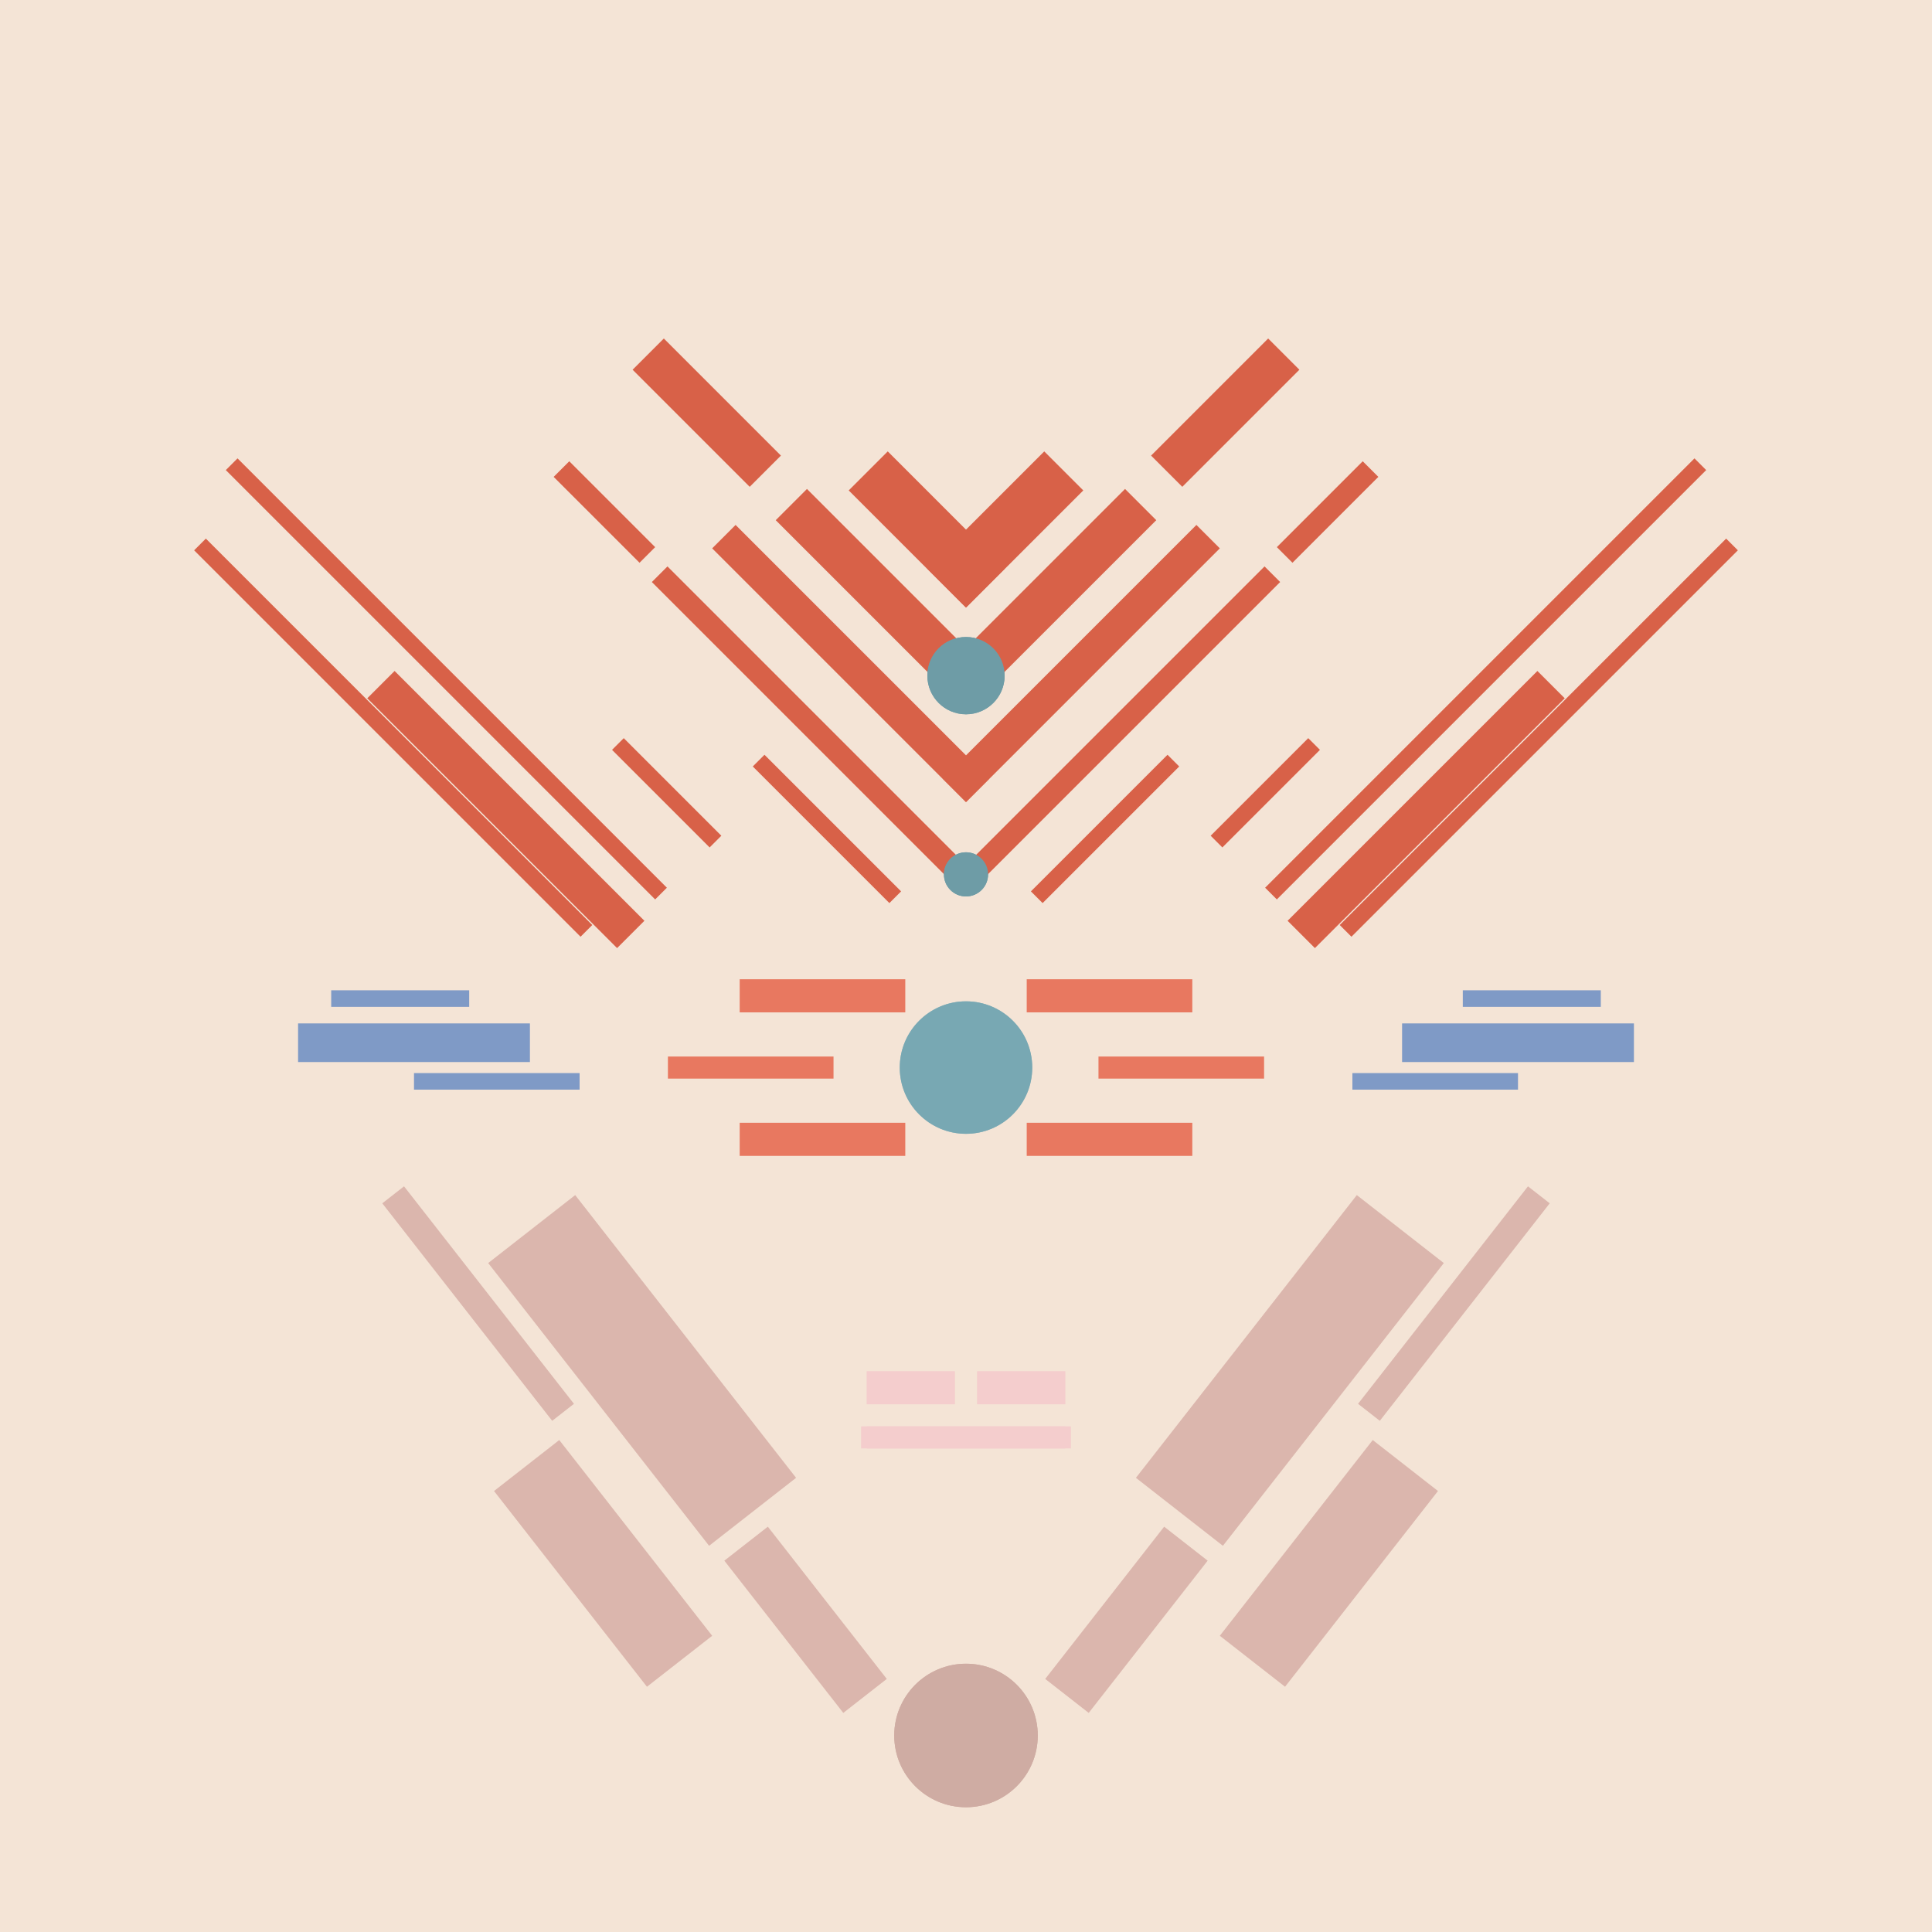 <svg xmlns='http://www.w3.org/2000/svg' preserveAspectRatio='xMinYMin meet' viewBox='0 0 350 350'> <filter id='neon' y='-2' x='-1' width='350' height='350'><feDropShadow flood-color='#8A795D' dx='0' dy='6' flood-opacity='0.65' stdDeviation='2.5' result='shadow'/><feOffset in='StrokePaint' dx='0' dy='2.4' result='offStrPnt'/><feFlood flood-color='#4A4132' flood-opacity='2' result='flood1' /><feOffset in='SourceGraphic' dx='0' dy='2' result='offFlood'/><feOffset in='SourceGraphic' dx='0' dy='9' result='offShadow'/><feComposite in='flood1' in2='offFlood' operator='in'  result='cmpFlood' /><feComposite in='shadow' in2='offShadow' operator='in' result='cmpSha' /><feGaussianBlur in='offStrPnt' stdDeviation='1' result='bStrokeP'/><feGaussianBlur in='cmpFlood' stdDeviation='0.6' result='bFlood'/><feGaussianBlur in='cmpSha' stdDeviation='0.6' result='bShadow'/><feMerge><feMergeNode in='bStrokeP'/><feMergeNode in='bshadow'/><feMergeNode in='bFlood'/><feMergeNode in='SourceGraphic'/></feMerge></filter>  <rect width='100%'  height='100%' fill='#f4e4d6'/> <g filter='url(#neon)' ><rect x='128' y= '275' width='35 ' height=  '10 '  fill= '#DBB6AD' transform = '  translate( 277 , -7  ) rotate ( 52 )'  /><rect x='87 ' y= '263' width='45 ' height=  '15 '  fill= '#DBB6AD' transform = '  translate( 255 , 17  ) rotate ( 52 )'  /><rect x='84 ' y= '224' width='65 ' height=  '20 '  fill= '#DBB6AD' transform = '  translate( 229 , -1  ) rotate ( 52 )'  /><rect x='61 ' y= '220' width='50 ' height=  '5  '  fill= '#DBB6AD' transform = '  translate( 209 , 18  ) rotate ( 52 )'  /><circle cx='175' cy='301' r ='13 '  fill= '#CFACA3' /><rect x='128' y= '275' width='35 ' height=  '10 '  fill= '#DBB6AD' transform = ' scale(-1,1)  translate(-350,0) translate( 277 , -7  ) rotate ( 52 )'  /><rect x='87 ' y= '263' width='45 ' height=  '15 '  fill= '#DBB6AD' transform = ' scale(-1,1)  translate(-350,0) translate( 255 , 17  ) rotate ( 52 )'  /><rect x='84 ' y= '224' width='65 ' height=  '20 '  fill= '#DBB6AD' transform = ' scale(-1,1)  translate(-350,0) translate( 229 , -1  ) rotate ( 52 )'  /><rect x='61 ' y= '220' width='50 ' height=  '5  '  fill= '#DBB6AD' transform = ' scale(-1,1)  translate(-350,0) translate( 209 , 18  ) rotate ( 52 )'  /><circle cx='175' cy='301' r ='13 '  fill= '#CFACA3' transform= 'scale(-1,1) translate(-350,0)'/><rect x='75 ' y= '181' width='30 ' height=  '3  '  fill= '#7F9AC6' /><rect x='60 ' y= '166' width='25 ' height=  '3  '  fill= '#7F9AC6' /><rect x='54 ' y= '172' width='42 ' height=  '7  '  fill= '#7F9AC6' /><rect x='107' y= '129' width='25 ' height=  '3  '  fill= '#D86148' transform = '  translate( 113 , 307 ) rotate ( -135  )'  /><rect x='26 ' y= '109' width='110' height=  '3  '  fill= '#D86148' transform = '  translate( 60  , 245 ) rotate ( -135  )'  /><rect x='23 ' y= '118' width='99 ' height=  '3  '  fill= '#D86148' transform = '  translate( 38  , 256 ) rotate ( -135  )'  /><rect x='60 ' y= '129' width='64 ' height=  '7  '  fill= '#D86148' transform = '  translate( 63  , 292 ) rotate ( -135  )'  /><rect x='132' y= '135' width='35 ' height=  '3  '  fill= '#D86148' transform = '  translate( 159 , 339 ) rotate ( -135  )'  /><rect x='108' y= '116' width='80 ' height=  '4  '  fill= '#D86148' transform = '  translate( 169 , 307 ) rotate ( -135  )'  /><rect x='98 ' y= '78 ' width='22 ' height=  '4  '  fill= '#D86148' transform = '  translate( 130 , 213 ) rotate ( -135  )'  /><rect x='121' y= '104' width='65 ' height=  '6  '  fill= '#D86148' transform = '  translate( 187 , 291 ) rotate ( -135  )'  /><rect x='137' y= '91 ' width='48 ' height=  '8  '  fill= '#D86148' transform = '  translate( 207 , 276 ) rotate ( -135  )'  /><rect x='112' y= '58 ' width='30 ' height=  '8  '  fill= '#D86148' transform = '  translate( 174 , 195 ) rotate ( -135  )'  /><rect x='153' y= '78 ' width='30 ' height=  '10 '  fill= '#D86148' transform = '  translate( 228 , 260 ) rotate ( -135  )'  /><circle cx='175' cy='145' r ='4  '  fill= '#6E9CA6' /><circle cx='175' cy='109' r ='7  '  fill= '#6E9CA6' /><rect x='75 ' y= '181' width='30 ' height=  '3  '  fill= '#7F9AC6' transform= 'scale(-1,1) translate(-350,0)'/><rect x='60 ' y= '166' width='25 ' height=  '3  '  fill= '#7F9AC6' transform= 'scale(-1,1) translate(-350,0)'/><rect x='54 ' y= '172' width='42 ' height=  '7  '  fill= '#7F9AC6' transform= 'scale(-1,1) translate(-350,0)'/><rect x='107' y= '129' width='25 ' height=  '3  '  fill= '#D86148' transform = ' scale(-1,1)  translate(-350,0) translate( 113 , 307 ) rotate ( -135  )'  /><rect x='26 ' y= '109' width='110' height=  '3  '  fill= '#D86148' transform = ' scale(-1,1)  translate(-350,0) translate( 60  , 245 ) rotate ( -135  )'  /><rect x='23 ' y= '118' width='99 ' height=  '3  '  fill= '#D86148' transform = ' scale(-1,1)  translate(-350,0) translate( 38  , 256 ) rotate ( -135  )'  /><rect x='60 ' y= '129' width='64 ' height=  '7  '  fill= '#D86148' transform = ' scale(-1,1)  translate(-350,0) translate( 63  , 292 ) rotate ( -135  )'  /><rect x='132' y= '135' width='35 ' height=  '3  '  fill= '#D86148' transform = ' scale(-1,1)  translate(-350,0) translate( 159 , 339 ) rotate ( -135  )'  /><rect x='108' y= '116' width='80 ' height=  '4  '  fill= '#D86148' transform = ' scale(-1,1)  translate(-350,0) translate( 169 , 307 ) rotate ( -135  )'  /><rect x='98 ' y= '78 ' width='22 ' height=  '4  '  fill= '#D86148' transform = ' scale(-1,1)  translate(-350,0) translate( 130 , 213 ) rotate ( -135  )'  /><rect x='121' y= '104' width='65 ' height=  '6  '  fill= '#D86148' transform = ' scale(-1,1)  translate(-350,0) translate( 187 , 291 ) rotate ( -135  )'  /><rect x='137' y= '91 ' width='48 ' height=  '8  '  fill= '#D86148' transform = ' scale(-1,1)  translate(-350,0) translate( 207 , 276 ) rotate ( -135  )'  /><rect x='112' y= '58 ' width='30 ' height=  '8  '  fill= '#D86148' transform = ' scale(-1,1)  translate(-350,0) translate( 174 , 195 ) rotate ( -135  )'  /><rect x='153' y= '78 ' width='30 ' height=  '10 '  fill= '#D86148' transform = ' scale(-1,1)  translate(-350,0) translate( 228 , 260 ) rotate ( -135  )'  /><circle cx='175' cy='145' r ='4  '  fill= '#6E9CA6' transform= 'scale(-1,1) translate(-350,0)'/><circle cx='175' cy='109' r ='7  '  fill= '#6E9CA6' transform= 'scale(-1,1) translate(-350,0)'/><rect x='157' y= '235' width='16 ' height=  '6  '  fill= '#F4CDCD' /><rect x='157' y= '245' width='37 ' height=  '4  '  fill= '#F4CDCD' /><rect x='157' y= '235' width='16 ' height=  '6  '  fill= '#F4CDCD' transform= 'scale(-1,1) translate(-350,0)'/><rect x='157' y= '245' width='37 ' height=  '4  '  fill= '#F4CDCD' transform= 'scale(-1,1) translate(-350,0)'/></g><g fill-opacity='0.85'><rect x='121' y= '178' width='30 ' height=  '4  '  fill= '#E6654C' filter='url(#neon)'  /><rect x='134' y= '164' width='30 ' height=  '6  '  fill= '#E6654C' filter='url(#neon)'  /><rect x='134' y= '190' width='30 ' height=  '6  '  fill= '#E6654C' filter='url(#neon)'  /><circle cx='175' cy='180' r ='12 '  fill= '#76A7B3' filter='url(#neon)'  /><rect x='121' y= '178' width='30 ' height=  '4  '  fill= '#E6654C' filter='url(#neon)'  transform= 'scale(-1,1) translate(-350,0)'/><rect x='134' y= '164' width='30 ' height=  '6  '  fill= '#E6654C' filter='url(#neon)'  transform= 'scale(-1,1) translate(-350,0)'/><rect x='134' y= '190' width='30 ' height=  '6  '  fill= '#E6654C' filter='url(#neon)'  transform= 'scale(-1,1) translate(-350,0)'/><circle cx='175' cy='180' r ='12 '  fill= '#76A7B3' filter='url(#neon)'  transform= 'scale(-1,1) translate(-350,0)'/></g></svg>